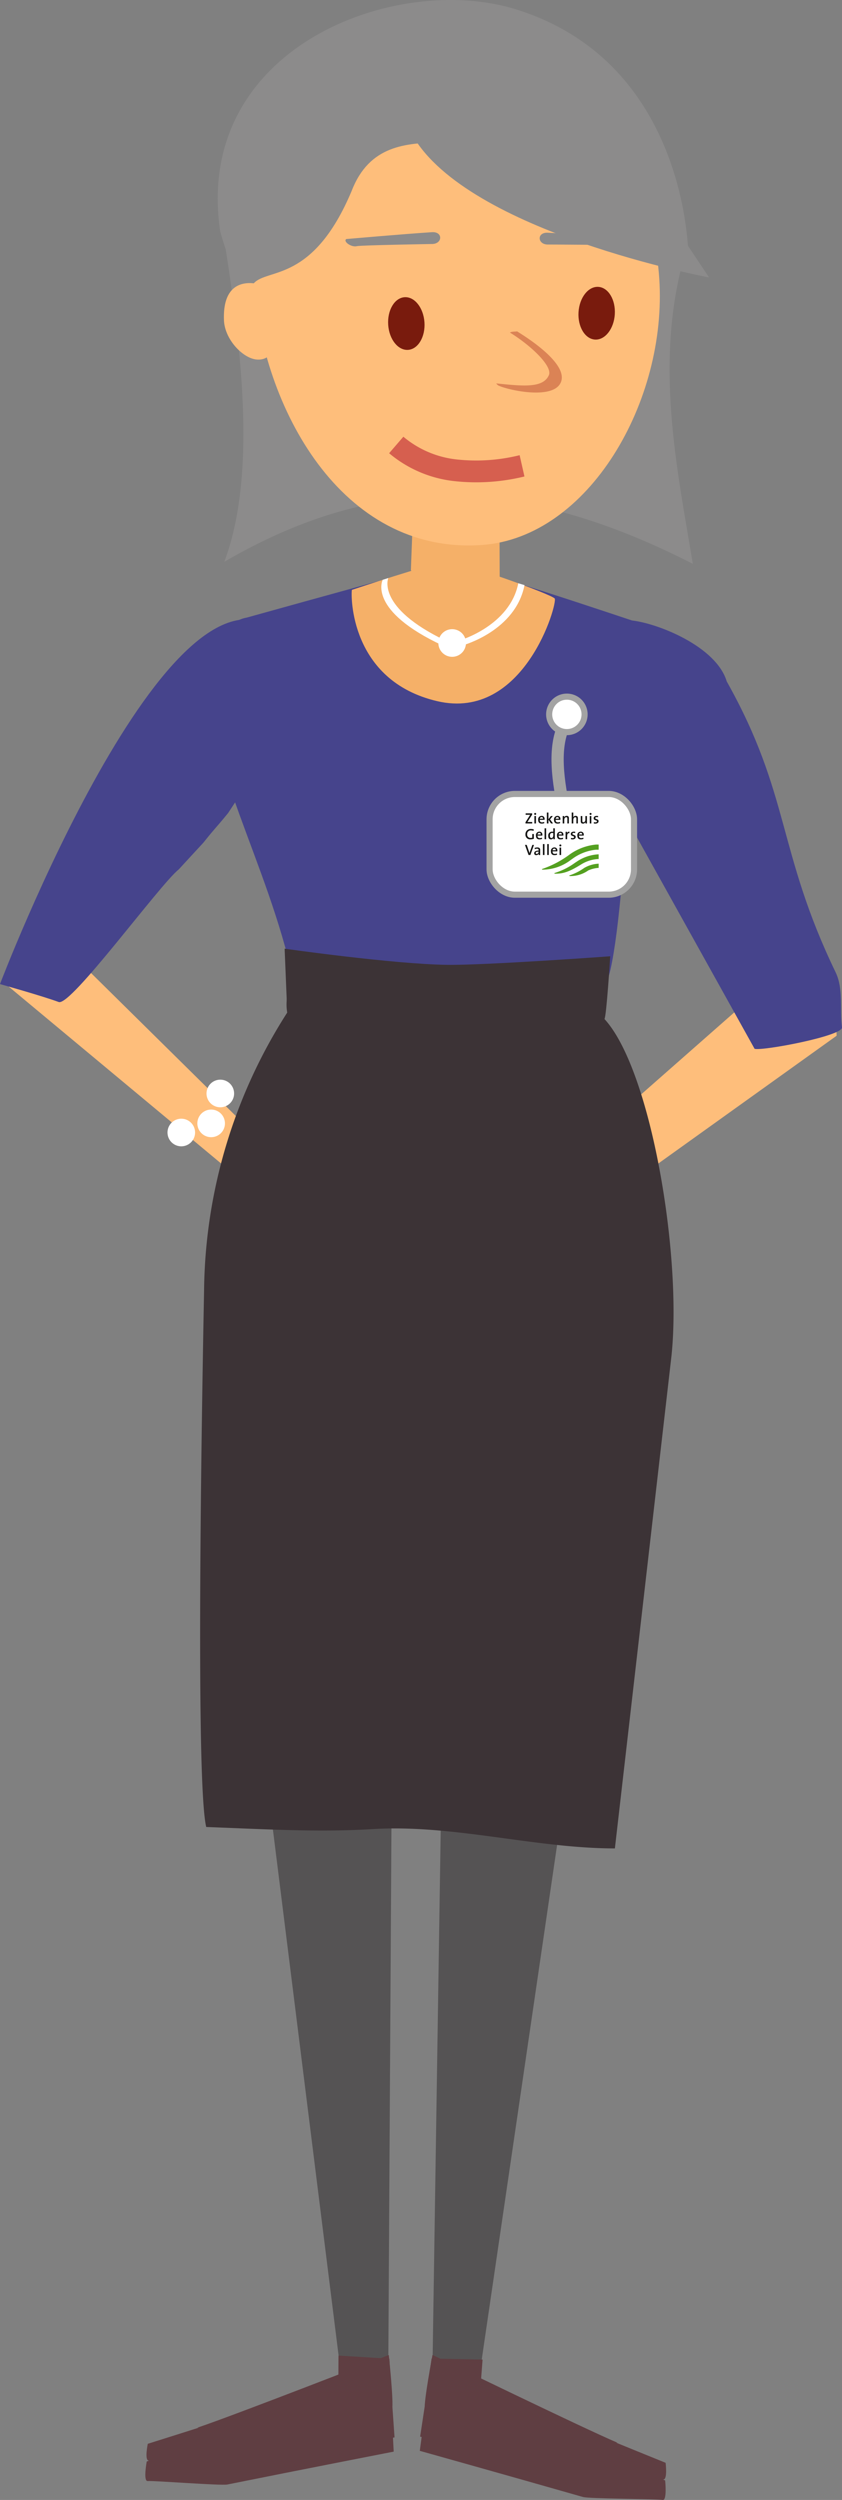 <svg xmlns="http://www.w3.org/2000/svg" xmlns:xlink="http://www.w3.org/1999/xlink" width="137.863" height="408.841" viewBox="0 0 137.863 408.841"><rect x="0" y="0" width="137.863" height="408.841" fill="#808080" stroke="none"/><defs><clipPath id="a"><rect width="137.863" height="408.841" fill="none"/></clipPath></defs><g clip-path="url(#a)"><path d="M6.661,165.107c3.61-2.59,0,0,3.249,1.669l32.9,32.448-5.216,4.8L1.531,174.028s2.221-6.832,5.13-8.921" transform="translate(-0.118 -12.69)" fill="#febe7b"/><path d="M33.64,199.018a2.258,2.258,0,1,1-3.19-.123,2.257,2.257,0,0,1,3.19.123" transform="translate(-2.3 -15.343)" fill="#fff"/><path d="M38.939,197.4a2.258,2.258,0,1,1-3.19-.123,2.256,2.256,0,0,1,3.19.123" transform="translate(-2.71 -15.218)" fill="#fff"/><path d="M40.565,192.1a2.258,2.258,0,1,1-3.19-.123,2.257,2.257,0,0,1,3.19.123" transform="translate(-2.836 -14.808)" fill="#fff"/><path d="M46.871,201.708c1.638.831,15.958,9.689,15.958,9.689l-.769,2.278-9.482-3.358-1.959,2.718,12.669,11.654-1.425,1.186a75.031,75.031,0,0,1-15.952-9.682c-6.743-5.685-12.107-21.092.96-14.484" transform="translate(-3.008 -15.482)" fill="#febe7b"/><path d="M135.9,171.4,94,208.245l5.109,6.673,45.144-32.311S144.1,167.951,135.9,171.4" transform="translate(-7.274 -13.221)" fill="#febe7b"/><path d="M81.7,213.064,72.7,218.5l-2.936,2.139.881,2.608,13.146-5.741-11.668,7.4L74.345,227l10.165-6.256-9.248,7.766,2.047,1.355L99.04,216.42l-1.132-6.135c-.792.356-12.916-3.07-12.916-3.07Z" transform="translate(-5.398 -16.033)" fill="#febe7b"/><path d="M99.047,216.419l-1.132-6.134c-.792.357-12.917-3.069-12.917-3.069l-15.147,3.318,1.3,2.9,10.552-.373" transform="translate(-5.405 -16.033)" fill="#febe7b"/><path d="M72.917,97.781l1.442-38.358,12.977-.9.121,40.359-6.473,8.241Z" transform="translate(-5.642 -4.528)" fill="#f5b068"/><path d="M114.683,37.7l.7,5.721c-5.524,18.106-1.464,36.152,1.041,51.5C86.275,79.515,63.116,81,39.718,94.587c6.321-16.8,1.52-42.608-1.079-59.516Z" transform="translate(-2.99 -2.714)" fill="#8c8b8b"/><path d="M67.555,253.253l-.916,155.873-7.419.971L39.809,254.833s24.2-11.951,27.746-1.58" transform="translate(-3.08 -19.268)" fill="#555354"/><path d="M79.1,252.927,76.71,408.784l7.4,1.127,22.7-154.817S82.866,242.634,79.1,252.927" transform="translate(-5.935 -19.255)" fill="#555354"/><path d="M36.164,218.849A85.6,85.6,0,0,1,49.782,173.54c-1.328-6.843,8.979-17.4,7.018-26.668-3.959-18.683-5.91-20.02-7.712-28.448,0,0,14.033-16.031,25.526-15.618s27.664,12.714,28.942,13.185c2.913,1.085,1.694,10.843-3.634,29.458-6.105,21.313,2.272,27.07,1.794,29.15,7.66,8.333,12.711,38.8,10.97,55.143l-9.261,80.5c-13,0-26.494-3.952-39.543-3.166-8.734.523-16.33.088-27.367-.339-1.98-8.11-.415-84.03-.351-87.887" transform="translate(-2.748 -7.954)" fill="#3c3336"/><path d="M139.57,166.748c-9.614-19.9-7.377-28.992-17.834-47.579-1.7-5.694-11.194-9.472-15.508-9.964-10.333-3.43-31.567-10.566-31.911-9.065,0,0-20.777,5.691-31.188,8.6-2.312.364-4.878,3-7.611,4.557,1.249,20.823,10.821,34.633,15.331,54.928,5.593,3.075,48.751,1.7,50.8.682,1.4-.694,2.9-13.595,3.67-27.32L126.3,179.257c1.355.367,14.47-2.114,14.307-3.51-.394-2.995.273-6.281-1.04-9" transform="translate(-2.748 -7.733)" fill="#46448c"/><path d="M111.419,46.618c1.35,20.073-11.569,42.377-29.039,43.6-23.114,1.617-36-22.718-37.345-42.792S57.207,15.565,76.881,14.19s33.191,12.355,34.538,32.427" transform="translate(-3.477 -1.091)" fill="#febe7b"/><path d="M91.416,58.691c.438.128-.8-.015-1.1.244,3.549,2.185,6.994,5.541,6.369,6.957-.948,2.157-4.253,1.8-8.615,1.35a1.026,1.026,0,0,0,.371.358c1.7.781,9.02,2.37,10.214-.559,1.385-3.393-7.386-8.388-7.236-8.35" transform="translate(-6.814 -4.541)" fill="#db8355"/><path d="M108.607,55.339c-.15,2.377-1.6,4.228-3.241,4.128s-2.849-2.108-2.7-4.487,1.6-4.232,3.24-4.132,2.851,2.111,2.7,4.491" transform="translate(-7.943 -3.934)" fill="#791b0d"/><path d="M74.828,56.778c.16,2.379-1.037,4.4-2.679,4.515s-3.1-1.715-3.26-4.095,1.035-4.4,2.673-4.517,3.1,1.716,3.266,4.1" transform="translate(-5.329 -4.076)" fill="#791b0d"/><path d="M103.824,169.4s-20.378,1.485-26.712,1.4c-8.83-.113-26.6-2.641-26.6-2.641l.429,10.438s17.524,3.207,25.088,3.215c7.725.011,25.548-.884,26.846-2.156.329-.327.948-10.26.948-10.26" transform="translate(-3.909 -13.012)" fill="#3c3336"/><path d="M39.042,37.822s2.97,11.373,5.505,8.509c2.225-2.51,9.676-.037,16.015-15.09,5.811-15.1,24.243-1.034,25.58-15.4,3.74-1.638,29.585,26.795,29.585,26.795s.466-32.2-28.3-41.122C67.729-4.592,34.612,7.8,39.042,37.822" transform="translate(-2.99 0)" fill="#8c8b8b"/><path d="M100.907,15.691c.805.6,20.693,30.457,20.693,30.457s-39.463-7.372-48.556-23.24,16.35-15.593,27.863-7.217" transform="translate(-5.503 -0.775)" fill="#8c8b8b"/><path d="M29.268,150.676c.007-.006,4.031-4.382,4.033-4.372,2.173-2.717,1.843-2.15,4.042-4.837,2.51-3.783,4.972-7.605,7.422-11.429,2.193-4.895,2.407-6.72,3.8-11.727.111-.4-.792-3.275-2.68-6.332C27.859,96.309,0,169.43,0,169.43s7.018,1.969,9.617,2.935c2,.742,16.542-19.234,19.652-21.689" transform="translate(0 -8.494)" fill="#46448c"/><path d="M62.442,104.174s13.248-4.416,15.369-4.593,17.311,5.3,17.841,6.006S90.7,125.726,76.4,122.37s-14.132-17.312-13.955-18.2" transform="translate(-4.828 -7.705)" fill="#f5b068"/><path d="M79.767,84.675a33.093,33.093,0,0,0,11.446-.764l-.789-3.481a29.526,29.526,0,0,1-10.216.706,16.276,16.276,0,0,1-8.821-3.727l-2.331,2.7a19.911,19.911,0,0,0,10.684,4.563c.007,0,.019,0,.028,0" transform="translate(-5.343 -5.989)" fill="#d65f4f"/><path d="M82.263,113.309a2.26,2.26,0,1,1-1.557-1.689,2.24,2.24,0,0,1,1.557,1.689" transform="translate(-6.019 -8.629)" fill="#fff"/><path d="M65.891,422.794l.567,10.854s-15.4,3-27.237,5.38c-1.057.207-11.85-.641-13.052-.566-.753.047-.148-3.2-.148-3.2s30.246-11.316,29.055-11.285,10.814-1.178,10.814-1.178" transform="translate(-1.996 -32.714)" fill="#5f3e42"/><path d="M65.954,421.939l.658,9.322s-15.372,2.448-27.181,4.388c-1.055.166-11.848-.647-13.048-.594-.755.034-.176-2.751-.176-2.751s30.138-9.459,28.946-9.442,10.8-.923,10.8-.923" transform="translate(-2.011 -32.648)" fill="#5f3e42"/><path d="M35.059,429.307c-.792.256,31.6-1.6,31.863-2.95s-.554-8.923-.554-8.923-25.349,9.886-31.308,11.872" transform="translate(-2.712 -32.299)" fill="#5f3e42"/><path d="M60.049,421.336l8.5-.513-.149-2.778-8.332-.507Z" transform="translate(-4.646 -32.307)" fill="#5f3e42"/><path d="M75.939,422.744,74.5,433.517s15.114,4.232,26.717,7.548c1.037.291,11.864.312,13.056.483.745.107.4-3.181.4-3.181s-29.241-13.707-28.056-13.581-10.685-2.042-10.685-2.042" transform="translate(-5.765 -32.71)" fill="#5f3e42"/><path d="M75.959,421.888l-1.4,9.239s15.126,3.674,26.74,6.555c1.039.25,11.863.306,13.054.455.75.094.4-2.728.4-2.728s-29.283-11.846-28.1-11.735-10.691-1.786-10.691-1.786" transform="translate(-5.769 -32.644)" fill="#5f3e42"/><path d="M106.9,431.769c.769.318-31.372-4.131-31.523-5.5s1.269-8.849,1.269-8.849,24.474,11.888,30.255,14.346" transform="translate(-5.831 -32.298)" fill="#5f3e42"/><path d="M84.619,422.015l-8.429-1.194.373-2.756,8.346.163Z" transform="translate(-5.895 -32.348)" fill="#5f3e42"/><path d="M77.7,113.487l.442-.81c-11.322-5.431-9.349-10.177-9.332-10.215l-.91.29c-.089.189-2.405,5.043,9.8,10.736" transform="translate(-5.236 -7.928)" fill="#fff"/><path d="M81.891,113.6c.36-.1,8.828-2.45,10.308-9.912l-1.019-.3c-1.37,6.9-9.446,9.3-9.529,9.318Z" transform="translate(-6.318 -8)" fill="#fff"/><path d="M61.437,42.278c-.559.4.855,1.407,1.758,1.16.56-.153,12.211-.349,12.211-.349,1.806.046,1.935-2.053.06-1.933-4.68.3-14.029,1.122-14.029,1.122" transform="translate(-4.744 -3.184)" fill="#8c8b8b" fill-rule="evenodd"/><path d="M111.153,42.182c.565.395-.836,1.419-1.742,1.184-.562-.147-12.215-.185-12.215-.185-1.806.071-1.962-2.026-.086-1.931,4.684.234,14.042.933,14.042.933" transform="translate(-7.41 -3.191)" fill="#8c8b8b" fill-rule="evenodd"/><path d="M48.754,57.846c-.352,3.119-1.476,5.063-3.718,4.826s-5.181-3.3-5.295-6.438c-.2-5.442,2.649-6.26,4.891-6.02s4.473,4.51,4.122,7.632" transform="translate(-3.074 -3.882)" fill="#febe7b"/><path d="M100.579,127.383c-1.993,3.218-2.057,7.591-.714,14.185" transform="translate(-7.657 -9.856)" fill="none" stroke="#a3a3a3" stroke-miterlimit="10" stroke-width="2"/><path d="M106.711,157.2h-16a3.823,3.823,0,0,1-3.822-3.822v-8.827a3.823,3.823,0,0,1,3.822-3.822h16a3.823,3.823,0,0,1,3.822,3.822v8.827a3.823,3.823,0,0,1-3.822,3.822" transform="translate(-6.723 -10.889)" fill="#fff"/><rect width="23.65" height="16.472" rx="4.143" transform="translate(80.161 129.844)" fill="none" stroke="#a3a3a3" stroke-miterlimit="10" stroke-width="1"/><path d="M93.257,145.823v-.2l.652-1.036a2.044,2.044,0,0,1,.123-.179c-.072,0-.167,0-.336,0h-.415v-.238h1.066v.21l-.685,1.07c-.028.047-.056.086-.086.133.043,0,.176,0,.387,0h.395v.245Z" transform="translate(-7.216 -11.155)" fill="#161615"/><path d="M94.962,144.419a.163.163,0,1,1,0-.327.163.163,0,0,1,.165.162.165.165,0,0,1-.165.164m-.132.182h.262v1.217H94.83Z" transform="translate(-7.334 -11.149)" fill="#161615"/><path d="M96.548,145.266h-.775c-.008.28.117.409.36.409a.835.835,0,0,0,.354-.078l.026.208a1.093,1.093,0,0,1-.422.078c-.38,0-.587-.2-.587-.624a.567.567,0,0,1,.555-.643.471.471,0,0,1,.5.527.9.9,0,0,1-.007.124m-.5-.457a.28.28,0,0,0-.272.272h.517a.238.238,0,0,0-.244-.272" transform="translate(-7.39 -11.19)" fill="#161615"/><path d="M97.725,145.812l-.417-.616v.616h-.262v-1.788h.262v1.093l.395-.522h.321l-.451.555.485.662Z" transform="translate(-7.509 -11.144)" fill="#161615"/><path d="M99.358,145.266h-.776c-.007.28.118.409.361.409a.835.835,0,0,0,.354-.078l.026.208a1.093,1.093,0,0,1-.422.078c-.38,0-.589-.2-.589-.624a.568.568,0,0,1,.556-.643.472.472,0,0,1,.5.527c0,.034,0,.077-.007.124m-.5-.457a.282.282,0,0,0-.274.272H99.1a.237.237,0,0,0-.244-.272" transform="translate(-7.607 -11.19)" fill="#161615"/><path d="M100.618,145.858v-.783c0-.152-.043-.241-.183-.241-.184,0-.318.193-.318.436v.588h-.261v-1.217h.248a1.6,1.6,0,0,1-.017.236l0,0a.447.447,0,0,1,.424-.265c.276,0,.364.174.364.39v.852Z" transform="translate(-7.726 -11.19)" fill="#161615"/><path d="M102.219,145.812v-.783c0-.152-.043-.241-.182-.241-.184,0-.318.193-.318.438v.586h-.263v-1.788h.263v.552a1.083,1.083,0,0,1-.022.244l0,0a.436.436,0,0,1,.414-.253c.276,0,.362.174.362.39v.852Z" transform="translate(-7.85 -11.144)" fill="#161615"/><path d="M103.829,145.86a1.513,1.513,0,0,1,.018-.237l0,0a.444.444,0,0,1-.424.264c-.277,0-.363-.173-.363-.389v-.852h.26v.783c0,.152.042.24.181.24.185,0,.318-.194.318-.436v-.587h.263v1.217Z" transform="translate(-7.974 -11.192)" fill="#161615"/><path d="M104.788,144.419a.163.163,0,1,1,0-.327.164.164,0,0,1,.167.162.166.166,0,0,1-.167.164m-.133.182h.263v1.217h-.263Z" transform="translate(-8.095 -11.149)" fill="#161615"/><path d="M105.632,145.883a1.415,1.415,0,0,1-.259-.024l.009-.223a.957.957,0,0,0,.265.04c.142,0,.24-.062.24-.161,0-.245-.534-.1-.534-.519,0-.211.172-.378.5-.378a1.477,1.477,0,0,1,.228.022l-.007.213a.87.87,0,0,0-.236-.034c-.145,0-.216.059-.216.152,0,.234.538.115.538.519,0,.228-.2.394-.528.394" transform="translate(-8.152 -11.19)" fill="#161615"/><path d="M94.572,147.259a1.225,1.225,0,0,0-.44-.086.576.576,0,0,0-.6.625.542.542,0,0,0,.573.605.813.813,0,0,0,.256-.04v-.6h.267v.776a1.618,1.618,0,0,1-.553.1.761.761,0,0,1-.829-.817.847.847,0,0,1,.909-.885,1.5,1.5,0,0,1,.461.071Z" transform="translate(-7.215 -11.37)" fill="#161615"/><path d="M96.154,148.06h-.777c-.007.283.117.41.362.41a.856.856,0,0,0,.354-.077l.024.208a1.128,1.128,0,0,1-.422.078c-.378,0-.587-.2-.587-.625a.566.566,0,0,1,.554-.642.472.472,0,0,1,.5.527,1.037,1.037,0,0,1-.007.122m-.5-.455a.28.28,0,0,0-.272.272H95.9a.236.236,0,0,0-.244-.272" transform="translate(-7.359 -11.406)" fill="#161615"/><rect width="0.262" height="1.788" transform="translate(89.161 135.46)" fill="#161615"/><path d="M98.129,148.607a1.4,1.4,0,0,1,.018-.228h-.006a.419.419,0,0,1-.4.254c-.3,0-.448-.222-.448-.575a.618.618,0,0,1,.638-.687c.058,0,.117,0,.184.009v-.56h.259v1.787Zm-.012-1.007a.886.886,0,0,0-.194-.022c-.208,0-.351.127-.351.457,0,.244.076.381.243.381.194,0,.3-.23.3-.438Z" transform="translate(-7.528 -11.36)" fill="#161615"/><path d="M99.887,148.06H99.11c-.008.283.117.41.36.41a.849.849,0,0,0,.354-.077l.026.208a1.126,1.126,0,0,1-.42.078c-.382,0-.589-.2-.589-.625a.566.566,0,0,1,.555-.642.472.472,0,0,1,.5.527c0,.033,0,.076-.007.122m-.5-.455a.28.28,0,0,0-.272.272h.518a.237.237,0,0,0-.245-.272" transform="translate(-7.648 -11.406)" fill="#161615"/><path d="M100.993,147.667c-.243-.043-.361.125-.361.491v.495h-.262v-1.219h.25a1.606,1.606,0,0,1-.025.271h0a.378.378,0,0,1,.405-.294Z" transform="translate(-7.766 -11.406)" fill="#161615"/><path d="M101.574,148.679a1.4,1.4,0,0,1-.257-.025l.007-.222a1.025,1.025,0,0,0,.265.038c.142,0,.241-.061.241-.161,0-.244-.533-.1-.533-.519,0-.209.17-.377.5-.377a1.488,1.488,0,0,1,.228.022l-.007.213a.848.848,0,0,0-.238-.034c-.144,0-.215.059-.215.152,0,.235.539.114.539.519,0,.229-.2.4-.53.4" transform="translate(-7.838 -11.406)" fill="#161615"/><path d="M103.5,148.06h-.776c-.006.283.116.41.361.41a.849.849,0,0,0,.354-.077l.024.208a1.119,1.119,0,0,1-.42.078c-.38,0-.589-.2-.589-.625a.567.567,0,0,1,.556-.642.472.472,0,0,1,.5.527.871.871,0,0,1-.007.122m-.5-.455a.278.278,0,0,0-.272.272h.516A.236.236,0,0,0,103,147.6" transform="translate(-7.928 -11.406)" fill="#161615"/><path d="M94.048,151.413h-.3l-.588-1.652h.294l.347,1.019c.034.1.074.213.105.336h0a3.1,3.1,0,0,1,.108-.353l.355-1h.273Z" transform="translate(-7.208 -11.588)" fill="#161615"/><path d="M95.532,151.448a1.913,1.913,0,0,1,.01-.225v0a.427.427,0,0,1-.4.251.3.3,0,0,1-.341-.31c0-.28.281-.441.719-.441v-.079c0-.15-.064-.23-.255-.23a.749.749,0,0,0-.364.1l-.024-.221a1.183,1.183,0,0,1,.428-.082c.372,0,.476.161.476.411v.5c0,.107,0,.232.007.334Zm-.018-.551c-.383,0-.466.114-.466.22a.149.149,0,0,0,.167.149.326.326,0,0,0,.3-.346Z" transform="translate(-7.335 -11.622)" fill="#161615"/><rect width="0.263" height="1.789" transform="translate(88.889 138.037)" fill="#161615"/><rect width="0.262" height="1.789" transform="translate(89.595 138.037)" fill="#161615"/><path d="M98.813,150.856h-.776c-.007.28.118.408.361.408a.835.835,0,0,0,.354-.077l.026.208a1.11,1.11,0,0,1-.422.078c-.38,0-.589-.2-.589-.624a.567.567,0,0,1,.557-.642.471.471,0,0,1,.5.527,1.065,1.065,0,0,1-.007.123m-.5-.456a.278.278,0,0,0-.272.271h.516a.235.235,0,0,0-.244-.271" transform="translate(-7.565 -11.622)" fill="#161615"/><path d="M99.427,150.009a.164.164,0,1,1,0-.328.164.164,0,0,1,.167.163.167.167,0,0,1-.167.164m-.132.182h.262v1.217h-.262Z" transform="translate(-7.68 -11.582)" fill="#161615"/><path d="M101.045,155.117a5.1,5.1,0,0,0,3.094-.922l0,0a4.969,4.969,0,0,1,1.7-.419h0v-.686h0a5.2,5.2,0,0,0-2.355.69,8.848,8.848,0,0,1-2.439,1.23Z" transform="translate(-7.818 -11.846)" fill="#54a020"/><path d="M98.4,154.6c1.384.041,2.426-.315,4.313-1.481h0a5.962,5.962,0,0,1,2.808-.917h.113v-.763h-.113A6.946,6.946,0,0,0,102,152.662l-.233.15a11.249,11.249,0,0,1-3.368,1.68Z" transform="translate(-7.614 -11.718)" fill="#54a020"/><path d="M96.189,153.808a7.676,7.676,0,0,0,4.776-1.641c.069-.047.137-.092.2-.137a7.852,7.852,0,0,1,3.881-1.49h.418V149.7h-.418a8.88,8.88,0,0,0-4.354,1.637,16.207,16.207,0,0,1-4.5,2.363Z" transform="translate(-7.443 -11.583)" fill="#54a020"/><path d="M103.257,126.383a2.9,2.9,0,1,1-2.9-2.9,2.9,2.9,0,0,1,2.9,2.9" transform="translate(-7.541 -9.554)" fill="#fff"/><path d="M103.257,126.383a2.9,2.9,0,1,1-2.9-2.9A2.9,2.9,0,0,1,103.257,126.383Z" transform="translate(-7.541 -9.554)" fill="none" stroke="#a3a3a3" stroke-miterlimit="10" stroke-width="1"/></g></svg>